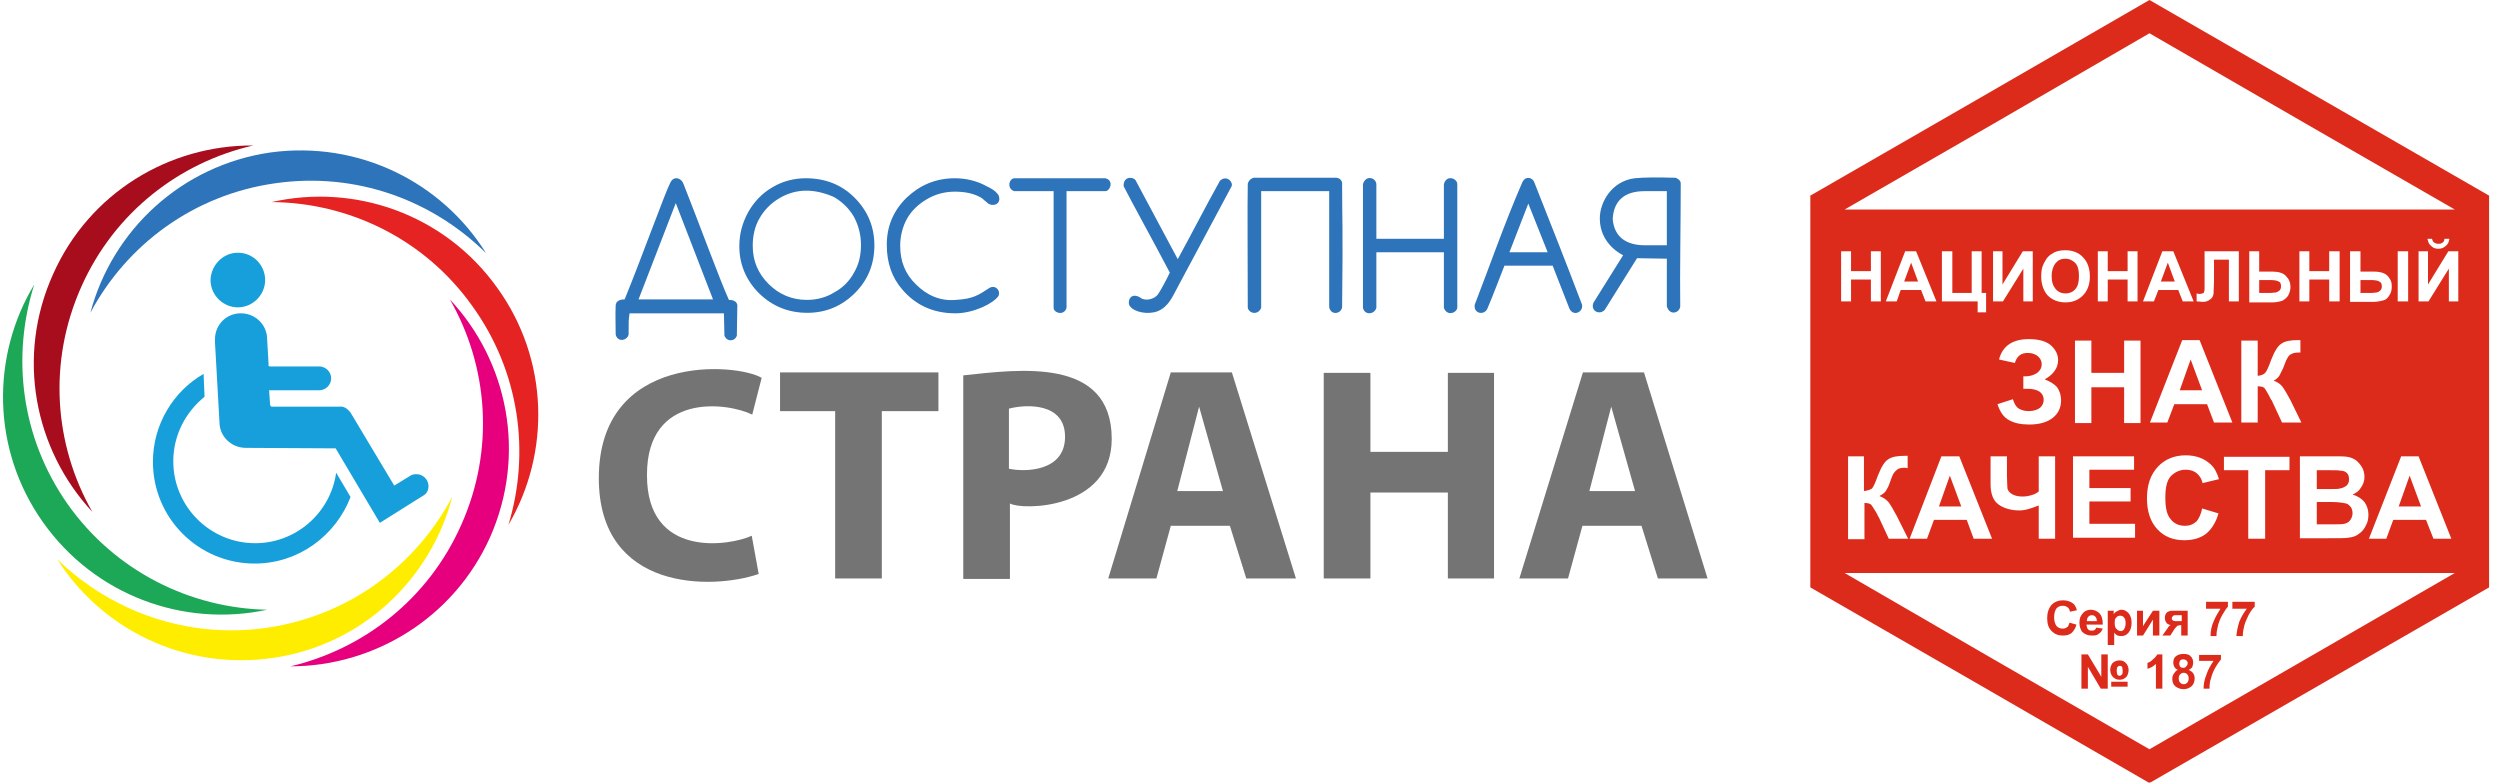 <?xml version="1.0" encoding="UTF-8"?> <svg xmlns="http://www.w3.org/2000/svg" xmlns:xlink="http://www.w3.org/1999/xlink" version="1.1" id="Слой_1" x="0px" y="0px" viewBox="0 0 503.5 157.6" style="enable-background:new 0 0 503.5 157.6;" xml:space="preserve"> <style type="text/css"> .st0{fill-rule:evenodd;clip-rule:evenodd;fill:#DD2B1B;} .st1{fill:#DD2B1B;} .st2{fill-rule:evenodd;clip-rule:evenodd;fill:#2D74BA;} .st3{fill-rule:evenodd;clip-rule:evenodd;fill:#E52322;} .st4{fill-rule:evenodd;clip-rule:evenodd;fill:#E6007E;} .st5{fill-rule:evenodd;clip-rule:evenodd;fill:#FFED00;} .st6{fill-rule:evenodd;clip-rule:evenodd;fill:#1CA857;} .st7{fill-rule:evenodd;clip-rule:evenodd;fill:#A80D1D;} .st8{fill-rule:evenodd;clip-rule:evenodd;fill:#169FDB;} .st9{fill:#2D74BA;} .st10{fill:#757474;} </style> <g> <g> <path class="st0" d="M432.9,0l34.2,19.7l34.2,19.7v39.5v39.4l-34.2,19.7l-34.2,19.7l-34.1-19.7l-34.2-19.7V78.9V39.4l34.2-19.7 L432.9,0z M370.8,60.7V50.6h2v4h4v-4h2v10.1h-2v-4.4h-4v4.4H370.8z M390,60.7h-2.2l-0.9-2.3h-4.1l-0.8,2.3h-2.2l3.9-10.1h2.2 L390,60.7z M386.3,56.7l-1.4-3.8l-1.4,3.8H386.3z M391.1,50.6h2.1V59h3.9v-8.4h2V59h0.9v3.9h-1.7v-2.2h-7.2V50.6z M401.4,50.6h1.9 v6.7l4.1-6.7h2v10.1h-1.9v-6.6l-4.1,6.6h-2V50.6z M411.1,55.7c0-1,0.1-1.8,0.5-2.6c0.3-0.5,0.5-1,0.9-1.4c0.4-0.4,0.9-0.7,1.3-0.9 c0.7-0.3,1.4-0.4,2.2-0.4c1.4,0,2.7,0.5,3.5,1.4c0.9,0.9,1.4,2.2,1.4,3.9c0,1.6-0.5,2.9-1.4,3.8c-0.9,0.9-2,1.4-3.5,1.4 c-1.5,0-2.7-0.5-3.6-1.4C411.6,58.6,411.1,57.3,411.1,55.7L411.1,55.7z M413.2,55.6c0,1.2,0.3,2,0.8,2.6c0.5,0.6,1.2,0.9,2,0.9 s1.5-0.3,2-0.9c0.5-0.6,0.7-1.4,0.7-2.6c0-1.2-0.2-2-0.7-2.6c-0.5-0.5-1.2-0.9-2-0.9c-0.9,0-1.5,0.3-2,0.9 C413.5,53.6,413.2,54.5,413.2,55.6L413.2,55.6z M422.5,60.7V50.6h2v4h4v-4h2v10.1h-2v-4.4h-4v4.4H422.5z M441.8,60.7h-2.2 l-0.9-2.3h-4l-0.9,2.3h-2.2l3.9-10.1h2.2L441.8,60.7z M438,56.7l-1.4-3.8l-1.4,3.8H438z M443.8,50.6h7.1v10.1h-2v-8.4h-3v4.3 c0,1.2-0.1,2.1-0.1,2.6c-0.1,0.5-0.3,0.9-0.7,1.1c-0.3,0.3-0.8,0.5-1.5,0.5c-0.2,0-0.7-0.1-1.2-0.1v-1.6l0.5,0.1 c0.4,0,0.7-0.1,0.9-0.2c0.1-0.1,0.2-0.4,0.2-0.9v-1.8V50.6z M453,50.6h2v4.1h2.7c1.2,0,2.2,0.3,2.7,0.9c0.6,0.6,0.9,1.3,0.9,2.2 c0,0.7-0.2,1.2-0.5,1.8c-0.4,0.5-0.8,0.8-1.2,1c-0.5,0.1-1,0.3-1.9,0.3H453V50.6z M455,59h2c0.7,0,1.1-0.1,1.4-0.1 c0.2-0.1,0.5-0.2,0.7-0.4c0.2-0.2,0.3-0.5,0.3-0.8c0-0.5-0.1-0.9-0.5-1c-0.3-0.2-0.9-0.3-1.7-0.3H455V59z M463.1,60.7V50.6h2v4h4 v-4h2.1v10.1h-2.1v-4.4h-4v4.4H463.1z M473.4,50.6h2v4.1h2.7c0.7,0,1.4,0.1,1.9,0.3c0.5,0.2,0.9,0.5,1.2,1c0.4,0.5,0.5,1,0.5,1.7 c0,0.7-0.1,1.2-0.5,1.8c-0.3,0.5-0.7,0.9-1.2,1c-0.5,0.1-1.1,0.3-2,0.3h-4.7V50.6z M475.4,59h2c0.7,0,1.1-0.1,1.3-0.1 c0.3-0.1,0.5-0.2,0.7-0.4c0.2-0.2,0.3-0.5,0.3-0.8c0-0.5-0.1-0.8-0.5-1c-0.3-0.2-0.9-0.3-1.8-0.3h-2V59z M482.9,50.6h2.1v10.1 h-2.1V50.6z M487.1,50.6h1.9v6.7l4.1-6.7h2v10.1h-1.9v-6.6l-4.1,6.6h-2V50.6z M492.3,48.1h1c-0.1,0.7-0.3,1.1-0.7,1.4 c-0.4,0.4-0.9,0.6-1.5,0.6c-0.7,0-1.1-0.2-1.5-0.6c-0.4-0.3-0.6-0.8-0.7-1.4h0.9c0.1,0.3,0.2,0.6,0.4,0.7c0.2,0.2,0.5,0.3,0.9,0.3 s0.7-0.1,0.9-0.3C492.2,48.7,492.3,48.4,492.3,48.1L492.3,48.1z M405.8,73.1l-3.2-0.7c0.7-2.7,2.7-4.1,6-4.1c2,0,3.4,0.4,4.4,1.2 c1,0.9,1.5,1.9,1.5,3c0,0.8-0.2,1.5-0.7,2.2c-0.5,0.7-1.1,1.2-2,1.7c1,0.4,1.9,0.9,2.5,1.6c0.5,0.7,0.8,1.6,0.8,2.6 c0,1.4-0.5,2.6-1.6,3.5c-1.1,0.9-2.7,1.4-4.8,1.4c-1.7,0-3.1-0.3-4.1-0.9c-1-0.5-1.8-1.6-2.3-3.2l3.1-1c0.3,1,0.7,1.6,1.2,1.9 c0.5,0.3,1.2,0.5,2,0.5c1,0,1.8-0.3,2.3-0.7c0.5-0.5,0.7-1,0.7-1.6c0-0.7-0.3-1.2-0.8-1.6c-0.6-0.4-1.4-0.6-2.5-0.6h-0.8v-2.5h0.4 c1,0,1.8-0.3,2.4-0.7c0.6-0.5,0.9-1,0.9-1.8c0-0.6-0.3-1.1-0.7-1.5c-0.5-0.4-1.1-0.7-1.9-0.7C407.1,71,406.2,71.7,405.8,73.1 L405.8,73.1z M417.9,85.1V68.6h3.3v6.5h6.6v-6.5h3.3v16.6h-3.3v-7.2h-6.6v7.2H417.9z M449.6,85.1h-3.7l-1.4-3.7h-6.6l-1.4,3.7H433 l6.5-16.6h3.5L449.6,85.1z M443.5,78.6l-2.3-6.2l-2.2,6.2H443.5z M451.4,68.6h3.3v7.1c0.8-0.1,1.2-0.3,1.5-0.6 c0.3-0.3,0.7-1.2,1.2-2.6c0.7-1.8,1.4-2.9,2.1-3.3c0.7-0.5,1.8-0.7,3.3-0.7c0.1,0,0.3,0,0.5,0v2.5H463c-0.7,0-1.2,0.1-1.5,0.3 c-0.3,0.1-0.6,0.4-0.8,0.8c-0.2,0.3-0.5,1-0.9,2.1c-0.3,0.6-0.5,1-0.7,1.4c-0.2,0.4-0.7,0.8-1.2,1.1c0.8,0.2,1.4,0.7,1.8,1.2 c0.5,0.7,1,1.6,1.6,2.7l2.2,4.5h-3.9l-2-4.3c0-0.1-0.1-0.2-0.2-0.3c0-0.1-0.2-0.3-0.4-0.8c-0.5-0.9-0.8-1.4-1-1.6 c-0.3-0.2-0.7-0.3-1.3-0.3v7.3h-3.3V68.6z M372.1,91.9h3.3v7c0.8-0.1,1.3-0.3,1.6-0.5c0.3-0.3,0.7-1.2,1.2-2.6 c0.7-1.8,1.4-2.9,2.1-3.3c0.7-0.5,1.8-0.7,3.4-0.7c0.1,0,0.2,0,0.5,0v2.5l-0.5-0.1c-0.7,0-1.2,0.1-1.5,0.3 c-0.3,0.2-0.6,0.5-0.8,0.8s-0.5,1-0.9,2.2c-0.2,0.6-0.5,1-0.7,1.4c-0.3,0.4-0.7,0.7-1.3,1c0.8,0.3,1.4,0.7,1.9,1.3 c0.5,0.7,1,1.6,1.6,2.7l2.3,4.6h-3.9l-2-4.3c0-0.1-0.1-0.1-0.2-0.3c0-0.1-0.1-0.3-0.4-0.8c-0.5-0.8-0.8-1.3-1-1.5 c-0.3-0.2-0.7-0.3-1.3-0.3v7.3h-3.3V91.9z M401.2,108.5h-3.7l-1.4-3.8h-6.6l-1.4,3.8h-3.5l6.4-16.6h3.6L401.2,108.5z M395,102 l-2.3-6.2l-2.2,6.2H395z M400.9,91.9h3.3v3.9c0,1.3,0.1,2.2,0.1,2.6c0.1,0.4,0.4,0.8,0.9,1.1c0.5,0.3,1.2,0.5,2.1,0.5 c0.7,0,1.3-0.1,1.9-0.3c0.5-0.1,1-0.4,1.4-0.7v-7.1h3.3v16.6h-3.3v-6.7c-0.7,0.3-1.4,0.5-2,0.7c-0.7,0.2-1.3,0.3-1.9,0.3 c-1.6,0-3.1-0.4-4.2-1.2c-1.1-0.8-1.6-2.2-1.6-4.1V91.9z M417.5,108.5V91.9h12.3v2.7h-9v3.7h8.3v2.7h-8.3v4.5h9.2v2.8H417.5z M443.5,102.4l3.3,1c-0.5,1.8-1.4,3.2-2.5,4.1c-1.2,0.9-2.6,1.3-4.4,1.3c-2.2,0-4-0.7-5.4-2.2c-1.4-1.5-2.1-3.6-2.1-6.2 c0-2.7,0.7-4.8,2.2-6.4c1.4-1.5,3.3-2.3,5.6-2.3c2,0,3.7,0.6,5,1.8c0.8,0.7,1.3,1.7,1.7,3l-3.3,0.8c-0.2-0.9-0.6-1.5-1.2-2 c-0.6-0.5-1.4-0.7-2.2-0.7c-1.2,0-2.2,0.5-3,1.3c-0.8,0.9-1.1,2.3-1.1,4.3c0,2.1,0.3,3.5,1.1,4.4c0.7,0.9,1.7,1.3,2.9,1.3 c0.9,0,1.6-0.3,2.3-0.9C442.8,104.5,443.3,103.6,443.5,102.4L443.5,102.4z M452.8,108.5V94.7h-4.9v-2.7h13.2v2.7h-4.9v13.8H452.8z M463.2,91.9h6.6c1.3,0,2.3,0,2.9,0.1c0.7,0.1,1.2,0.3,1.8,0.7c0.5,0.4,0.9,0.9,1.2,1.4c0.3,0.5,0.5,1.2,0.5,1.9 c0,0.8-0.2,1.5-0.7,2.2c-0.4,0.7-1,1.1-1.7,1.4c1,0.3,1.8,0.8,2.4,1.5c0.5,0.7,0.8,1.6,0.8,2.5c0,0.8-0.1,1.5-0.5,2.2 c-0.3,0.7-0.8,1.3-1.4,1.7c-0.6,0.5-1.3,0.7-2.2,0.8c-0.6,0.1-1.9,0.1-4.1,0.1h-5.6V91.9z M466.6,94.7v3.8h2.2 c1.3,0,2.1,0,2.4-0.1c0.6-0.1,1-0.3,1.4-0.6c0.3-0.3,0.5-0.7,0.5-1.2c0-0.5-0.1-1-0.4-1.3c-0.3-0.3-0.7-0.5-1.3-0.5 c-0.3-0.1-1.2-0.1-2.8-0.1H466.6z M466.6,101.2v4.4h3.1c1.2,0,2,0,2.4-0.1c0.5-0.1,0.9-0.3,1.2-0.7c0.3-0.4,0.5-0.9,0.5-1.4 c0-0.5-0.1-0.9-0.3-1.2c-0.3-0.4-0.6-0.7-1-0.8c-0.5-0.1-1.4-0.3-3-0.3H466.6z M493.7,108.5h-3.6l-1.5-3.8H482l-1.4,3.8h-3.5 l6.5-16.6h3.5L493.7,108.5z M487.6,102l-2.3-6.2l-2.2,6.2H487.6z M371.5,42.2h122.9l-30.2-17.4L432.9,6.7l-31.2,18.1L371.5,42.2z M494.4,115.4H371.5l30.2,17.5l31.2,18l31.2-18L494.4,115.4z"></path> <path class="st1" d="M416.8,125.4l1.4,0.4c-0.2,0.8-0.6,1.3-1,1.7c-0.5,0.4-1.1,0.5-1.8,0.5c-0.9,0-1.6-0.3-2.2-0.9 c-0.6-0.6-0.9-1.4-0.9-2.6c0-1.1,0.3-2,0.9-2.7c0.6-0.6,1.4-0.9,2.3-0.9c0.9,0,1.6,0.3,2.1,0.7c0.3,0.3,0.5,0.7,0.7,1.3l-1.4,0.3 c-0.1-0.4-0.2-0.7-0.5-0.9c-0.3-0.2-0.6-0.3-1-0.3c-0.5,0-0.9,0.2-1.2,0.5c-0.3,0.4-0.5,1-0.5,1.8s0.2,1.4,0.5,1.8 c0.3,0.3,0.7,0.5,1.2,0.5c0.4,0,0.7-0.1,0.9-0.3C416.5,126.3,416.6,126,416.8,125.4L416.8,125.4z M422.2,126.4l1.3,0.2 c-0.2,0.5-0.5,0.9-0.9,1.1c-0.3,0.3-0.8,0.3-1.3,0.3c-0.9,0-1.5-0.3-2-0.8c-0.3-0.5-0.5-1-0.5-1.8c0-0.8,0.2-1.4,0.7-1.9 c0.4-0.5,1-0.7,1.6-0.7c0.7,0,1.3,0.3,1.7,0.7c0.5,0.5,0.7,1.2,0.7,2.3h-3.3c0.1,0.3,0.1,0.7,0.3,0.9c0.2,0.3,0.5,0.3,0.8,0.3 c0.2,0,0.4,0,0.5-0.1C422,126.8,422.1,126.6,422.2,126.4L422.2,126.4z M422.3,125.1c0-0.4-0.1-0.7-0.3-0.9 c-0.2-0.2-0.4-0.3-0.7-0.3c-0.3,0-0.5,0.1-0.7,0.3c-0.2,0.2-0.3,0.5-0.3,0.9H422.3z M424.5,123h1.2v0.7c0.2-0.3,0.4-0.5,0.7-0.6 c0.3-0.2,0.6-0.3,0.9-0.3c0.6,0,1,0.3,1.4,0.7c0.4,0.5,0.6,1.1,0.6,1.9c0,0.9-0.2,1.5-0.6,2c-0.4,0.5-0.9,0.7-1.4,0.7 c-0.3,0-0.5,0-0.8-0.1c-0.2-0.1-0.5-0.3-0.7-0.6v2.5h-1.3V123z M425.9,125.4c0,0.6,0.1,1,0.3,1.2c0.3,0.3,0.5,0.5,0.9,0.5 c0.3,0,0.5-0.1,0.7-0.4c0.2-0.3,0.3-0.7,0.3-1.2c0-0.5-0.1-0.9-0.3-1.1c-0.2-0.3-0.5-0.4-0.8-0.4s-0.6,0.1-0.8,0.4 C426,124.5,425.9,124.9,425.9,125.4L425.9,125.4z M430.4,123h1.2v3.1l2-3.1h1.3v5h-1.3v-3.2l-2,3.2h-1.2V123z M440.6,123v5h-1.3 v-2.1h-0.1c-0.3,0-0.5,0.1-0.6,0.1c-0.1,0.1-0.3,0.2-0.5,0.5l-0.1,0.1l-0.9,1.4h-1.6l1-1.4c0.3-0.5,0.5-0.7,0.7-0.7 c-0.4-0.1-0.7-0.2-0.9-0.5c-0.2-0.3-0.3-0.6-0.3-1c0-0.3,0.1-0.6,0.2-0.8c0.2-0.3,0.4-0.4,0.7-0.5c0.2-0.1,0.6-0.1,1.1-0.1H440.6z M439.3,123.9h-0.9c-0.3,0-0.6,0-0.7,0.1c-0.1,0.1-0.3,0.3-0.3,0.5c0,0.3,0.1,0.4,0.3,0.5c0.2,0.1,0.5,0.1,0.8,0.1h0.9V123.9z M444.3,122.4v-1.2h4.4v1c-0.3,0.3-0.7,0.9-1.1,1.6c-0.4,0.7-0.7,1.4-0.9,2.2c-0.2,0.8-0.3,1.4-0.3,2.1h-1.2c0-1,0.2-2,0.6-2.9 c0.4-1,0.9-1.8,1.4-2.6H444.3z M449.6,122.4v-1.2h4.5v1c-0.4,0.3-0.8,0.9-1.2,1.6c-0.3,0.7-0.7,1.4-0.9,2.2 c-0.2,0.8-0.3,1.4-0.3,2.1h-1.3c0.1-1,0.3-2,0.6-2.9c0.4-1,0.9-1.8,1.5-2.6H449.6z M419.2,131.8h1.3l2.7,4.5v-4.5h1.3v6.9h-1.4 l-2.6-4.4v4.4h-1.3V131.8z M425,134.9c0-0.6,0.2-1,0.5-1.4c0.4-0.3,0.8-0.5,1.4-0.5c0.5,0,1,0.2,1.3,0.6c0.3,0.3,0.5,0.8,0.5,1.4 c0,0.3-0.1,0.7-0.2,0.9c-0.1,0.3-0.3,0.5-0.6,0.7c-0.3,0.2-0.6,0.3-1,0.3c-0.6,0-1-0.2-1.4-0.6C425.2,135.9,425,135.5,425,134.9 L425,134.9z M426.3,135.1c0,0.3,0.1,0.5,0.1,0.7c0.1,0.2,0.3,0.3,0.5,0.3s0.3-0.1,0.5-0.3c0.1-0.1,0.1-0.5,0.1-0.8 c0-0.3-0.1-0.5-0.1-0.7c-0.1-0.1-0.3-0.2-0.5-0.2s-0.3,0.1-0.5,0.3C426.4,134.4,426.3,134.7,426.3,135.1L426.3,135.1z M425.2,137.3h3.3v1h-3.3V137.3z M435.5,138.7h-1.3v-5c-0.5,0.5-1,0.8-1.7,1v-1.2c0.4-0.1,0.7-0.3,1.1-0.7c0.4-0.3,0.7-0.7,0.9-1 h1V138.7z M438.6,134.9c-0.3-0.1-0.5-0.3-0.7-0.6c-0.1-0.3-0.2-0.5-0.2-0.8c0-0.5,0.1-1,0.5-1.3c0.3-0.3,0.9-0.5,1.5-0.5 c0.7,0,1.2,0.1,1.5,0.5c0.4,0.3,0.5,0.8,0.5,1.3c0,0.3-0.1,0.6-0.2,0.9c-0.2,0.2-0.4,0.4-0.7,0.5c0.4,0.2,0.7,0.4,0.9,0.7 c0.2,0.3,0.3,0.6,0.3,1c0,0.7-0.2,1.2-0.6,1.6c-0.5,0.4-1,0.6-1.6,0.6c-0.7,0-1.1-0.2-1.6-0.5c-0.5-0.4-0.7-0.9-0.7-1.6 c0-0.4,0.1-0.7,0.3-1C438,135.4,438.2,135.1,438.6,134.9L438.6,134.9z M438.9,133.6c0,0.3,0.1,0.5,0.2,0.7 c0.1,0.1,0.3,0.2,0.6,0.2c0.3,0,0.5-0.1,0.6-0.3c0.1-0.1,0.3-0.3,0.3-0.6c0-0.3-0.1-0.5-0.3-0.6c-0.1-0.1-0.3-0.2-0.6-0.2 c-0.3,0-0.5,0.1-0.6,0.2C439,133.2,438.9,133.4,438.9,133.6L438.9,133.6z M438.8,136.6c0,0.4,0.1,0.7,0.3,0.9s0.4,0.3,0.7,0.3 c0.3,0,0.5-0.1,0.7-0.3s0.3-0.5,0.3-0.9c0-0.3-0.1-0.6-0.3-0.8c-0.2-0.2-0.4-0.3-0.7-0.3s-0.5,0.1-0.7,0.3 C438.9,136,438.8,136.3,438.8,136.6L438.8,136.6z M442.9,133.1v-1.2h4.4v0.9c-0.3,0.4-0.7,0.9-1.1,1.6c-0.4,0.7-0.7,1.4-0.9,2.2 c-0.3,0.8-0.3,1.5-0.3,2.1h-1.2c0-1,0.2-1.9,0.6-2.9c0.3-1,0.9-1.9,1.4-2.7H442.9z"></path> </g> <g> <path class="st2" d="M18.2,63C25.5,49.3,39,39.2,55.5,36.9c16.2-2.3,31.6,3.4,42.4,14.1C89,36.7,72.3,28.3,54.5,30.7 C36.5,33.3,22.6,46.4,18.2,63L18.2,63z"></path> <path class="st3" d="M54.7,40.7c15.4,0.1,30.7,7.3,40.4,20.9c9.6,13.3,11.7,29.6,7.3,44.1c8.5-14.5,8.2-33.3-2.3-47.8 C89.5,43.1,71.4,36.9,54.7,40.7L54.7,40.7z"></path> <path class="st4" d="M90.6,60.3c7.7,13.4,9.1,30.2,2.3,45.4c-6.6,14.9-19.6,25-34.4,28.5c16.8,0,32.9-9.7,40.2-26 C106.1,91.5,102.3,72.8,90.6,60.3L90.6,60.3z"></path> <path class="st5" d="M91.1,100c-7.2,13.7-20.6,23.9-37.1,26.4c-16.1,2.4-31.6-3.2-42.5-13.8c9,14.2,25.8,22.5,43.5,19.9 C73,129.9,86.8,116.6,91.1,100L91.1,100z"></path> <path class="st6" d="M53.8,122.8c-15.4-0.3-30.6-7.7-40.2-21.3C4.2,88.1,2.3,71.8,6.9,57.3c-8.7,14.4-8.6,33.2,1.7,47.8 C19.1,120,37.1,126.4,53.8,122.8L53.8,122.8L53.8,122.8z"></path> <path class="st7" d="M18.6,103.1c-7.7-13.5-9-30.2-2.2-45.4C23.1,42.7,36.2,32.7,51,29.3C34.1,29.2,18,38.8,10.7,55.2 C3.2,71.8,6.9,90.5,18.6,103.1L18.6,103.1z"></path> <g> <path class="st8" d="M47.9,50.9c3.1,0,5.5,2.5,5.5,5.5c0,3-2.5,5.5-5.5,5.5c-3,0-5.5-2.5-5.5-5.5C42.5,53.4,44.9,50.9,47.9,50.9 L47.9,50.9z"></path> <path class="st8" d="M54.3,73.8h10c1.3,0,2.4,1.1,2.4,2.4c0,1.3-1.1,2.4-2.4,2.4H54.2l0.2,3c0.1,0.1,0.2,0.3,0.3,0.3h13.7 c0.8-0.1,1.5,0.3,2.2,1.2l8.8,14.7l3.1-1.9l0,0l0,0l0,0c0.4-0.3,0.8-0.4,1.4-0.4c1.3,0,2.4,1.1,2.4,2.4c0,0.9-0.4,1.6-1.2,2 l-8.6,5.4l-8.9-15l-18.1-0.1c-2.9,0-5.3-2.3-5.3-5.2l-0.9-16c0-0.2,0-0.4,0-0.7c0-2.9,2.3-5.2,5.2-5.2c2.9,0,5.3,2.3,5.3,5.2 l0.3,5.2C53.9,73.6,54.1,73.7,54.3,73.8L54.3,73.8L54.3,73.8z"></path> <path class="st8" d="M70.6,100.1l-2.9-4.9c-1.1,8-8,14.2-16.3,14.2c-9.1,0-16.5-7.4-16.5-16.5c0-5.3,2.5-9.9,6.3-13L41,75.3 c-6.1,3.5-10.2,10.2-10.2,17.7c0,11.4,9.2,20.5,20.5,20.5C60.1,113.5,67.6,107.9,70.6,100.1L70.6,100.1z"></path> </g> <path class="st9" d="M335.7,38.5v10.9l-4.4,0c-3.7,0-6.2-1.6-6.5-5.3c0.2-3.7,2.4-5.6,6.4-5.6H335.7L335.7,38.5z M338.5,36.9 c0-0.5-0.6-1-1.1-1.1c-3.6-0.1-6-0.1-8.2,0.1c-4.6,0.6-7,4.8-7,8.1c0,5.3,4.7,7.4,4.7,7.4l-6,9.6c-0.6,1.7,1.3,2.5,2.3,1.4 l6.5-10.4l6,0.1c0,3.2,0,6.3,0,9.6c0.6,2,2.6,1.3,2.7,0C338.3,54.9,338.5,45.4,338.5,36.9L338.5,36.9L338.5,36.9z M307.8,41 l-3.8,9.8h7.7L307.8,41L307.8,41z M309,36.7c3.2,8.1,6.3,15.9,9.6,24.6c0.4,1.4-1.6,2.6-2.5,0.9l-3.4-8.7h-9.7 c-1.2,3-2.1,5.5-3.5,8.8c-0.7,1.2-2.7,0.9-2.5-0.9c3.2-8.3,6-16.4,9.6-24.7C307.3,35.3,308.7,35.8,309,36.7L309,36.7L309,36.7z M274.5,37.1c0.5-1.9,2.6-1.4,2.7,0v11h13.6c0-3.6,0-6.8,0-11c0.5-2,2.7-1.2,2.7,0c0,8.3,0,16.5,0,24.9c-0.2,1.1-2.1,1.7-2.7,0 V50.8h-13.6c0,3.7,0,7.3,0,11.2c-0.4,1.4-2.4,1.5-2.7,0C274.5,53.4,274.5,46.9,274.5,37.1L274.5,37.1z M252.5,35.8h16.6 c0.6,0,1.2,0.5,1.2,1.1c0,7.7,0.2,8.2,0,25c-0.2,1.3-2.2,1.7-2.6,0V38.5h-13.7c0,7.8,0,8,0,23.5c-0.6,1.5-2.4,1.2-2.7,0 c0-8.4-0.1-20.5,0-25C251.5,36.3,252,35.9,252.5,35.8L252.5,35.8L252.5,35.8z M226.3,37.5c-0.1-2.1,2-1.9,2.4-1.2l8.5,15.9 c2.9-5.3,5.6-10.6,8.5-15.8c1.4-1.3,2.8,0.4,2.3,1.2l-10.7,20c-1.1,2-1.9,4.2-4.2,5.1c-1.9,0.7-4.6,0.2-5.5-1 c-0.6-0.6-0.2-2.7,1.6-2c0.5,0.2,0.6,0.4,0.9,0.5c1.1,0.4,2.5-0.1,3.1-0.9c0.5-0.7,1.7-2.9,2.4-4.4 C232.3,48.6,227.7,40.3,226.3,37.5L226.3,37.5z M204.3,38.5c-1.5-0.4-1.2-2.5,0-2.6h18.3c1.8,0.4,1,2.6,0,2.6h-7.8 c0,7.8,0,7.7,0,23.5c-0.5,1.7-2.6,1-2.6,0V38.5C209.5,38.5,206.8,38.5,204.3,38.5L204.3,38.5L204.3,38.5z M201.1,39.3 c0.8,2-1.5,2.5-2.4,1.4c-0.7-0.5-0.7-0.7-1.3-1c-1.5-0.8-3.2-1.1-5.1-1.1c-2,0-3.9,0.5-5.6,1.5c-1.7,1-3.1,2.3-4,3.9 c-0.9,1.6-1.4,3.5-1.4,5.5c0,3.1,1,5.7,3.2,7.8c2.1,2.1,4.8,3.4,8,3.1c3.5-0.2,4.6-1,6.6-2.3c1.2-0.9,2.5,0.3,2,1.5 c-1,1.5-5,3.5-8.7,3.5c-4.5,0-8-1.7-10.6-4.7c-2.2-2.5-3.2-5.5-3.2-9.1c0-3.7,1.3-6.8,3.9-9.4c2.6-2.5,5.8-4,9.8-4 c2.4,0,4.6,0.6,6.4,1.6C199.5,37.9,200.4,38.3,201.1,39.3L201.1,39.3z M162.4,38.4c-1.9,0-3.7,0.5-5.4,1.5c-1.7,1-3,2.3-4,4 c-1,1.7-1.4,3.6-1.4,5.6c0,3.1,1.1,5.6,3.2,7.7c2.1,2.1,4.7,3.2,7.7,3.2c2,0,3.9-0.5,5.5-1.5c1.7-0.9,3.1-2.3,4-4 c1-1.7,1.4-3.5,1.4-5.6c0-2-0.5-3.9-1.4-5.6c-0.9-1.6-2.3-3-4-4C166.2,38.9,164.3,38.4,162.4,38.4L162.4,38.4L162.4,38.4z M162.3,35.9c3.9,0,7.2,1.3,9.8,3.9c2.6,2.6,4,5.8,4,9.6c0,3.8-1.3,7-3.9,9.6c-2.6,2.6-5.8,4-9.6,4c-3.8,0-7-1.3-9.7-3.9 c-2.6-2.6-4-5.8-4-9.5c0-2.5,0.6-4.7,1.8-6.9c1.2-2.1,2.8-3.8,4.9-5C157.6,36.5,159.9,35.9,162.3,35.9L162.3,35.9z M128.6,60.3h15 l-7.5-19.4L128.6,60.3z M126.6,67.4c-0.3,1.2-2.2,1.6-2.6,0c0-2.6-0.1-3.6,0-6c0.1-0.4,0.3-1.1,1.8-1.1c3.4-8.3,8.3-21.9,9.2-23.5 c0.7-1.5,2.2-0.9,2.6,0.1c3.1,7.8,7.3,19.3,9.2,23.5c1.3,0,1.6,0.6,1.7,1l-0.1,6.2c-0.4,1.2-2,1.3-2.5,0l-0.1-4.5l-19,0 C126.6,64.3,126.6,64.7,126.6,67.4L126.6,67.4z"></path> <path class="st10" d="M329.3,98.9l-4.8-17l-4.4,17H329.3L329.3,98.9z M343.9,116.5h-10l-3.3-10.6h-11.9l-2.9,10.6H306L318.8,75 h12.3L343.9,116.5L343.9,116.5z M266.6,116.5V75.1h9.4V91h15.6V75.1h9.3v41.4h-9.3V99.2H276v17.3H266.6z M203.2,82.3v12.1 c3.2,0.7,11.2,0.6,11.3-6.3C214.6,81,206.6,81.4,203.2,82.3L203.2,82.3z M194,116.6v-41c11.2-1.2,29.9-3.8,29.9,12.8 c0,14.3-18.1,14.4-20.5,13v15.2H194L194,116.6L194,116.6z M168.2,116.5V82.8h-11.1V75H189v7.8h-11.4v33.7H168.2z M151.4,107.9 l1.4,7.7c-9.3,3.2-32.2,3.6-32.2-19.3c0-25.4,27.8-23.2,32.8-20.2l-1.9,7.4c-5.1-2.5-21.2-4.5-21.2,12.1 C130.2,112.7,147.1,109.9,151.4,107.9L151.4,107.9z M246.3,98.9l-4.8-17l-4.4,17H246.3L246.3,98.9z M261,116.5h-10l-3.3-10.6 h-11.9l-2.9,10.6h-9.7L235.8,75h12.3L261,116.5L261,116.5z"></path> </g> </g> </svg> 